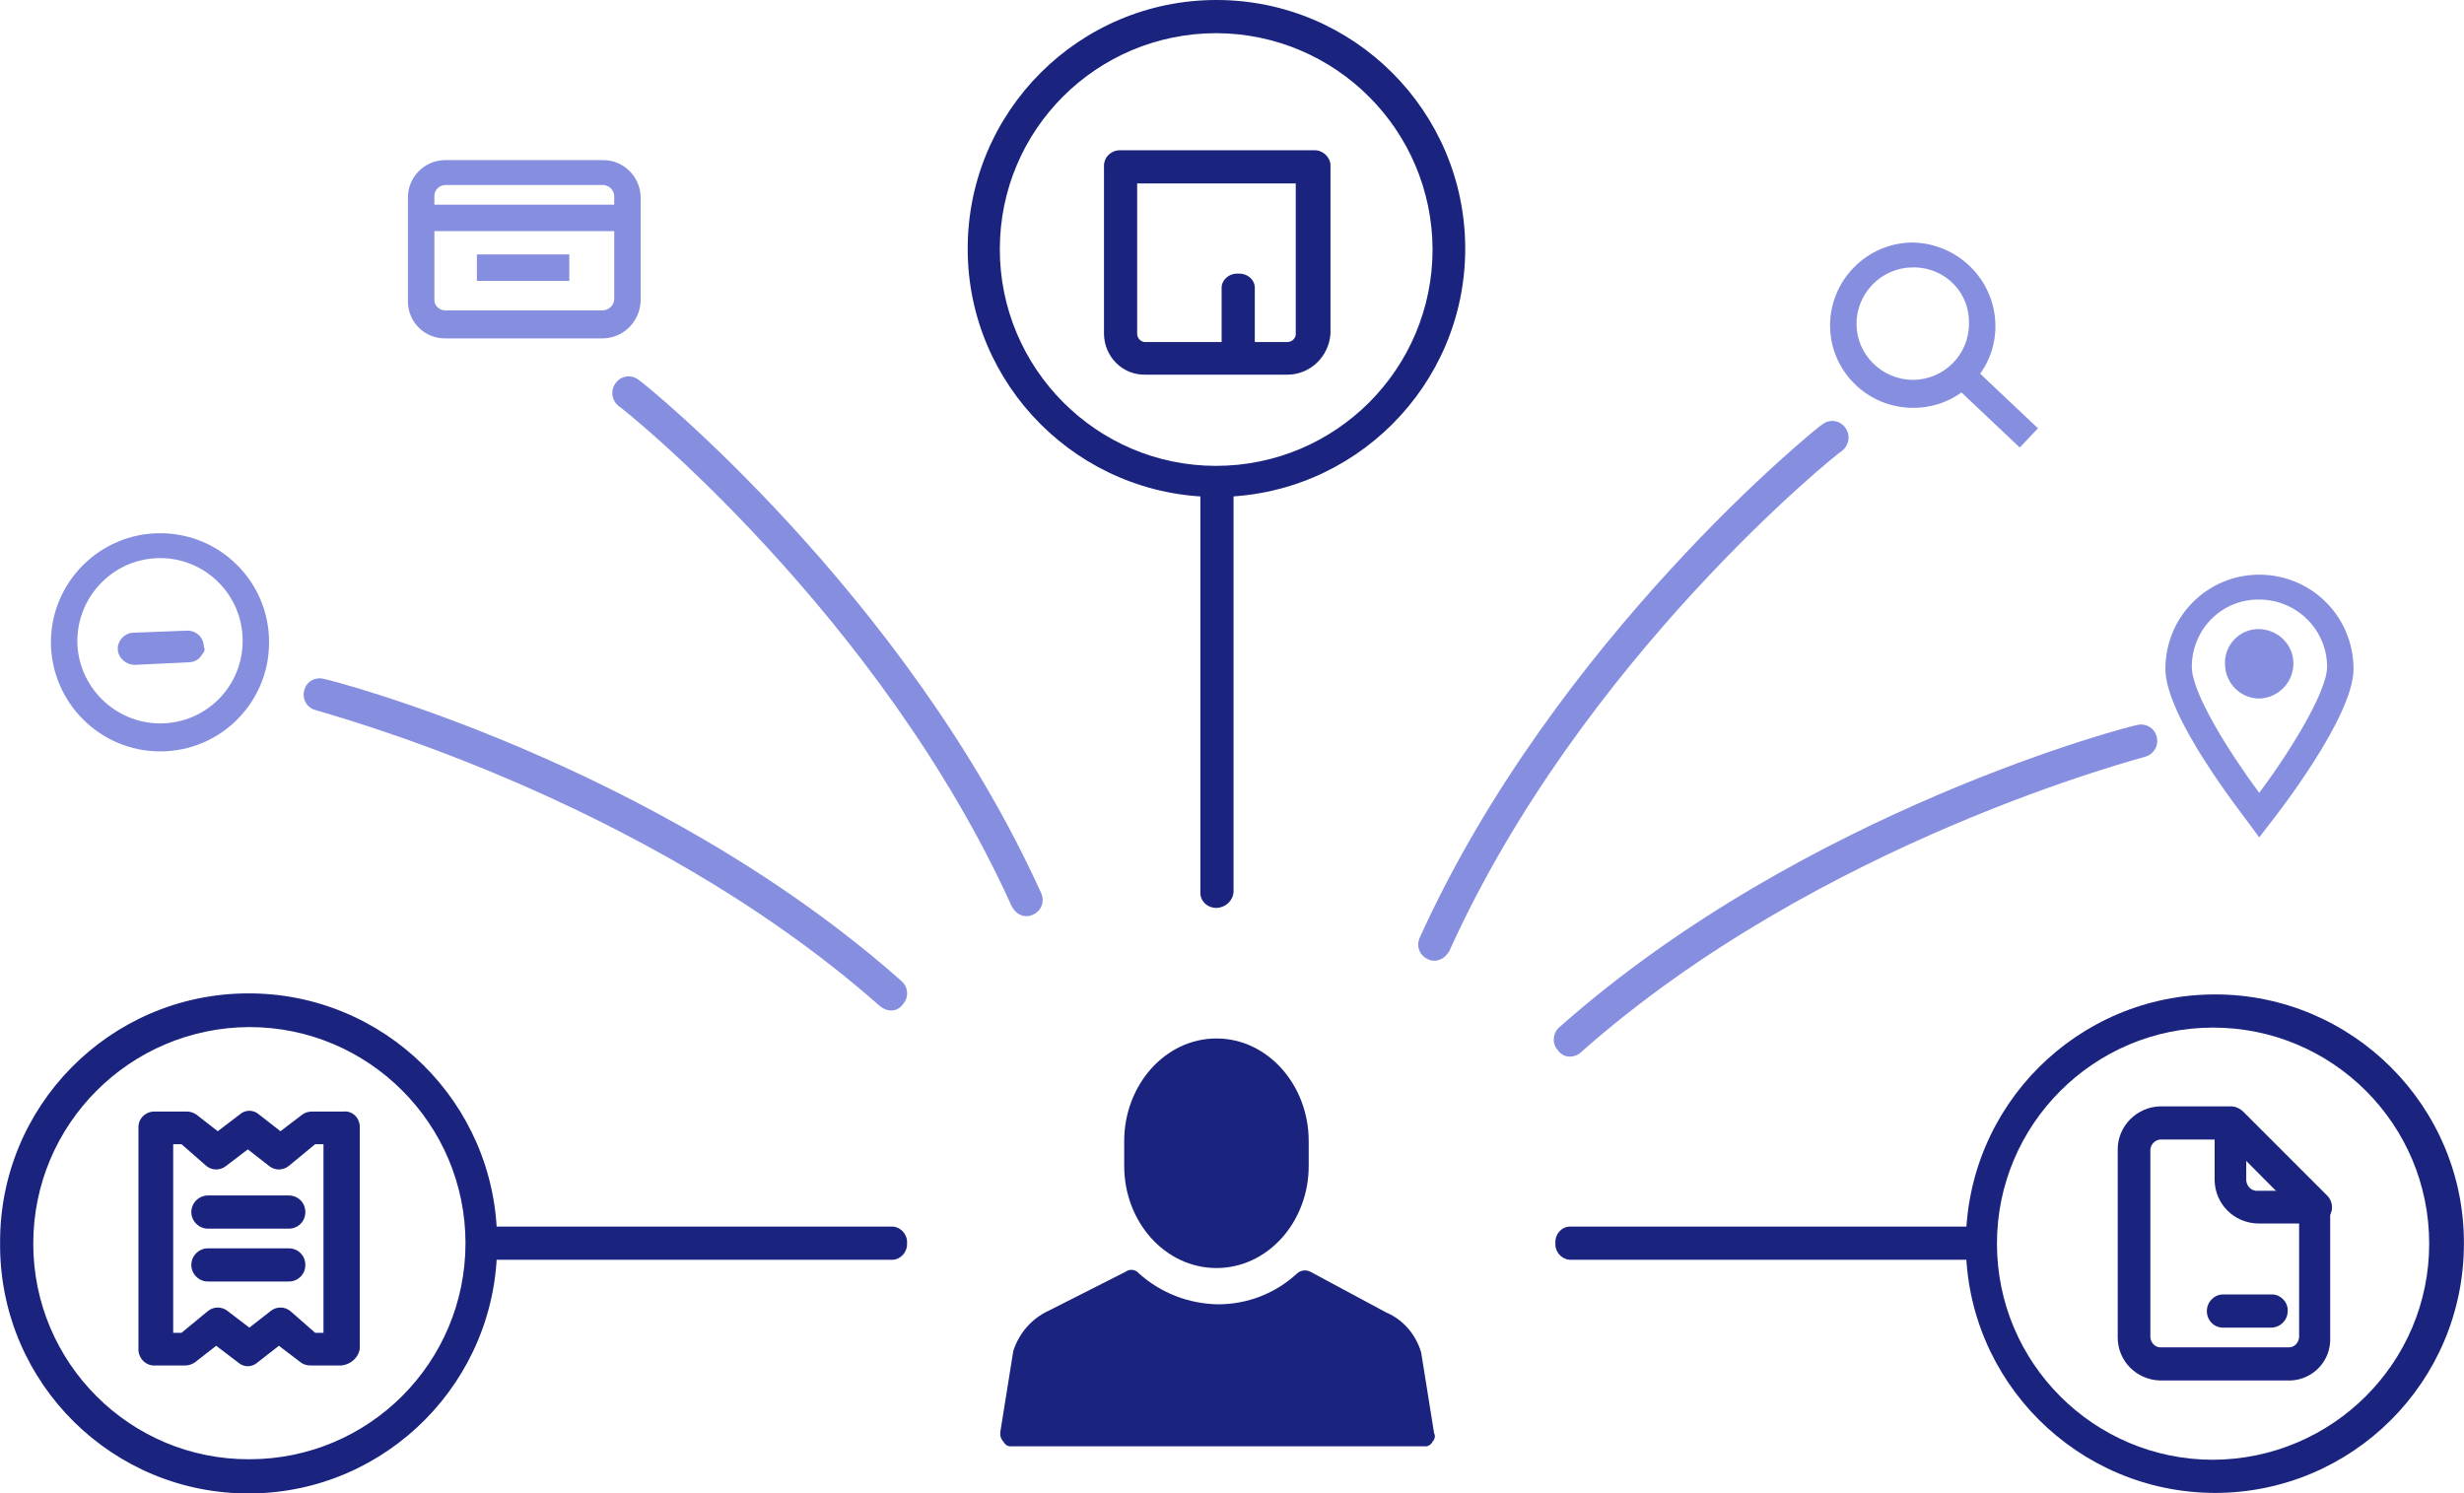 <?xml version="1.0" encoding="UTF-8"?>
<!DOCTYPE svg PUBLIC "-//W3C//DTD SVG 1.1//EN" "http://www.w3.org/Graphics/SVG/1.1/DTD/svg11.dtd">
<!-- Creator: CorelDRAW X8 -->
<svg xmlns="http://www.w3.org/2000/svg" xml:space="preserve" width="4.949in" height="3in" version="1.1" style="shape-rendering:geometricPrecision; text-rendering:geometricPrecision; image-rendering:optimizeQuality; fill-rule:evenodd; clip-rule:evenodd"
viewBox="0 0 4754 2882"
 xmlns:xlink="http://www.w3.org/1999/xlink">
 <defs>
  <style type="text/css">
   <![CDATA[
    .fil1 {fill:#1A237E}
    .fil0 {fill:#868EE0}
   ]]>
  </style>
 </defs>
 <g id="Layer_x0020_1">
  <g id="_2490759028080">
   <path id="Path_11676" class="fil0" d="M309 1450c-116,0 -210,-94 -211,-210 0,-116 94,-211 211,-211 116,0 210,94 210,210 0,0 0,1 0,1 0,116 -94,210 -210,210 0,0 0,0 0,0zm0 -373c-88,0 -159,71 -160,159 0,88 72,160 160,160 88,0 159,-71 159,-159 0,-1 0,-1 0,-1 0,-87 -71,-159 -159,-159z"/>
   <g>
    <path id="Fill-70_2_" class="fil0" d="M257 1253l104 -4 -104 4zm0 0l0 0 0 0z"/>
   </g>
   <path id="Path_11678" class="fil0" d="M389 1264c-5,9 -15,14 -25,14l-104 5c-17,0 -32,-13 -33,-30 0,0 0,-1 0,-1 0,-16 13,-30 29,-31l104 -4c17,-1 32,12 33,29 0,1 0,1 0,2 4,6 0,11 -4,16z"/>
   <path id="Path_11679" class="fil0" d="M4359 1616l-19 -26c-16,-22 -162,-207 -162,-299 0,-101 81,-182 181,-182 101,0 182,81 182,182 0,92 -147,280 -162,299l-20 26zm0 -459c-71,-1 -129,56 -130,128 0,1 0,1 0,2 0,51 73,166 130,243 58,-77 131,-195 131,-243 0,-72 -59,-130 -131,-130l0 0z"/>
   <path id="Fill-82_2_" class="fil0" d="M4401 1281c0,23 -19,41 -42,41 -22,0 -41,-18 -41,-41 0,-23 19,-41 41,-41 23,1 40,19 42,41z"/>
   <path id="Path_11680" class="fil0" d="M4359 1348c-36,0 -66,-30 -66,-67 -1,-36 27,-66 63,-67 1,0 2,0 3,0 37,1 67,31 66,68 -1,36 -30,65 -66,66l0 0zm0 -80c-8,0 -15,7 -15,16 -1,9 7,16 15,16 9,0 16,-7 16,-16 0,0 0,0 0,0 1,-8 -5,-15 -14,-16 0,0 -1,0 -2,0l0 0 0 0z"/>
   <path id="Path_11681" class="fil1" d="M2347 959c-265,0 -480,-215 -480,-479 0,-265 215,-480 480,-480 265,0 480,215 480,480 0,264 -215,479 -480,479zm0 -895c-231,0 -418,186 -418,417 0,230 187,418 417,418 231,0 418,-187 418,-418 0,0 0,0 0,0 -1,-230 -187,-416 -417,-417z"/>
   <path id="Path_11682" class="fil1" d="M2484 723l-274 0c-44,1 -79,-34 -80,-78 0,0 0,-1 0,-1l0 -322c-1,-17 12,-31 29,-32 1,0 2,0 3,0l373 0c16,-1 31,12 32,28 0,1 0,3 0,4l0 322c-3,44 -39,79 -83,79zm-290 -369l0 290c0,8 6,15 14,16 1,0 1,0 2,0l274 0c8,0 15,-6 16,-14 0,-1 0,-2 0,-2l0 -290 -306 0z"/>
   <g>
    <path id="Fill-30_2_" class="fil1" d="M2389 680l0 -123 0 123zm0 0l0 0 0 0z"/>
   </g>
   <path id="Path_11683" class="fil1" d="M2389 709c-17,1 -31,-11 -32,-26 0,-1 0,-2 0,-3l0 -123c-1,-15 12,-28 28,-29 1,0 3,0 4,0 16,-1 31,10 32,26 0,1 0,2 0,3l0 120c0,17 -14,31 -32,32z"/>
   <g>
    <path id="Fill-116_6_" class="fil1" d="M2348 957l0 764 0 -764zm0 0l0 0 0 0z"/>
   </g>
   <path id="Path_11684" class="fil1" d="M2348 1752c-16,1 -31,-11 -32,-27 0,-1 0,-2 0,-4l0 -764c-1,-16 12,-29 29,-30 1,0 2,0 3,0 17,-1 31,11 32,27 0,1 0,2 0,3l0 764c-1,17 -15,30 -32,31z"/>
   <path id="Path_11685" class="fil1" d="M3793 2400c0,-266 215,-481 481,-481 265,0 481,216 480,481 0,266 -215,481 -481,481 -265,-1 -480,-216 -480,-481zm894 0c0,-231 -187,-417 -417,-417 -230,0 -417,187 -417,417 0,230 187,417 417,417 230,-1 417,-187 417,-417z"/>
   <g>
    <path id="Fill-116_5_" class="fil1" d="M3789 2399l-757 0 757 0zm0 0l0 0 0 0z"/>
   </g>
   <path id="Path_11686" class="fil1" d="M3001 2399c-1,-17 11,-31 27,-32 1,0 2,0 4,0l760 0c17,0 31,14 31,32 0,18 -14,32 -31,32l0 0 -760 0c-16,1 -30,-12 -31,-28 0,-2 0,-3 0,-4z"/>
   <path id="Path_11687" class="fil1" d="M959 2400c1,264 -212,480 -476,482 -265,2 -481,-211 -483,-476 0,-2 0,-4 0,-6 -2,-265 211,-481 476,-483 265,-2 481,211 483,476 0,2 0,4 0,7zm-895 0c0,230 187,417 417,416 231,0 417,-187 417,-417 0,-230 -187,-417 -417,-417 -230,1 -417,187 -417,418z"/>
   <g>
    <path id="Fill-116_3_" class="fil1" d="M962 2399l760 0 -760 0zm0 0l0 0 0 0z"/>
   </g>
   <path id="Path_11688" class="fil1" d="M1750 2399c1,17 -12,31 -27,32 -2,0 -3,0 -4,0l-760 0c-16,1 -30,-12 -31,-28 0,-2 0,-3 0,-4 -1,-17 11,-31 27,-32 1,0 2,0 4,0l760 0c16,-1 30,12 31,28 0,1 0,3 0,4z"/>
   <path id="Path_11689" class="fil0" d="M1720 1950c-9,0 -17,-4 -23,-9 -462,-408 -1082,-567 -1089,-571 -16,-4 -26,-22 -21,-38 4,-17 21,-26 37,-22 7,0 640,162 1115,583 13,11 15,30 4,44 -1,0 -1,0 -1,1 -5,7 -13,12 -22,12z"/>
   <path id="Path_11690" class="fil0" d="M1968 1765c-7,-3 -12,-9 -16,-16 -255,-564 -751,-962 -758,-965 -14,-11 -17,-31 -6,-45 10,-14 30,-17 44,-6 7,3 516,414 777,991 7,16 0,34 -16,41 -8,4 -17,4 -25,0z"/>
   <path id="Path_11691" class="fil0" d="M3028 2039c9,0 17,-3 23,-9 461,-408 1082,-567 1089,-570 16,-5 26,-22 21,-39 -4,-16 -21,-26 -37,-22 -7,0 -640,162 -1115,583 -13,11 -15,31 -4,44 1,0 1,0 1,1 5,7 13,12 22,12z"/>
   <path id="Path_11692" class="fil0" d="M2780 1851c7,-3 12,-9 16,-15 255,-565 751,-963 758,-966 14,-11 17,-31 6,-45 -10,-14 -30,-17 -44,-6 -7,3 -516,414 -777,991 -7,16 0,34 16,41 8,4 17,4 25,0z"/>
   <path id="Path_11693" class="fil0" d="M1162 653l-302 0c-40,1 -73,-31 -73,-71 0,0 0,-1 0,-2l0 -198c-1,-39 31,-72 70,-73 1,0 2,0 3,0l302 0c40,-1 73,31 74,71 0,1 0,2 0,2l0 198c-1,40 -33,73 -74,73zm-302 -296c-12,0 -22,9 -22,21 0,1 0,1 0,1l0 198c-1,12 9,22 21,22 0,0 0,0 1,0l302 0c12,0 22,-9 23,-21 0,0 0,-1 0,-1l0 -198c0,-12 -10,-22 -22,-22 0,0 0,0 -1,0l-302 0z"/>
   <path id="Path_11694" class="fil1" d="M659 2635l-60 0c-7,0 -14,-2 -19,-6l-42 -32 -41 32c-11,10 -27,10 -38,0l-42 -32 -41 32c-6,4 -12,6 -19,6l-58 0c-16,1 -30,-11 -32,-28 0,-1 0,-2 0,-4l0 -426c-1,-17 12,-31 29,-32 1,0 2,0 3,0l61 0c7,0 13,2 19,6l41 32 42 -32c11,-10 27,-10 38,0l41 32 42 -32c5,-4 12,-6 19,-6l60 0c17,-2 31,11 32,28 0,1 0,2 0,4l0 426c-3,18 -18,30 -35,32zm-51 -63l16 0 0 -364 -16 0 -51 42c-11,9 -27,9 -38,0l-41 -32 -42 32c-11,9 -27,9 -38,0l-48 -42 -16 0 0 364 16 0 51 -42c11,-9 27,-9 38,0l42 32 41 -32c11,-9 27,-9 38,0l48 42z"/>
   <path id="Path_11695" class="fil0" d="M3691 787c-88,0 -160,-71 -160,-159 0,-88 72,-160 160,-160 87,2 158,72 159,160 1,87 -69,158 -156,159 -1,0 -2,0 -3,0zm0 -271c-60,0 -109,49 -109,109 0,59 49,108 109,108 59,0 108,-48 108,-108 0,0 0,0 0,0 2,-59 -44,-107 -103,-109 -1,0 -3,0 -5,0l0 0z"/>
   <path id="Path_11697" class="fil1" d="M2347 2447c99,0 178,-89 178,-197l0 -48c0,-108 -79,-198 -178,-198 -99,0 -178,90 -178,198l0 48c0,108 79,197 178,197z"/>
   <path id="Path_11698" class="fil1" d="M2767 2766l-25 -156 0 0c-10,-34 -34,-63 -67,-77l0 0 -147 -79c-8,-4 -18,-3 -25,3 -42,39 -96,60 -153,60 -57,-1 -111,-22 -153,-60 -6,-7 -17,-9 -25,-3l-150 76 0 0c-32,15 -56,43 -67,77l0 0 -25 156c-1,7 1,14 6,19 3,6 9,10 16,9l796 0c7,1 13,-3 16,-9 4,-4 6,-11 3,-16z"/>
   <rect id="Rectangle_2606" class="fil0" x="812" y="395" width="398.055" height="50.987"/>
   <rect id="Rectangle_2607" class="fil0" x="920" y="491" width="178.32" height="50.987"/>
   <rect id="Rectangle_2608" class="fil0" transform="matrix(-0.727 -0.687 0.687 -0.727 3897.03 863.629)" width="178.453" height="51.044"/>
   <path id="Path_11699" class="fil1" d="M557 2371l-156 0c-17,0 -32,-14 -32,-32 0,-18 15,-32 32,-32l156 0c18,0 32,14 32,32 0,18 -14,32 -32,32z"/>
   <path id="Path_11700" class="fil1" d="M557 2473l-156 0c-17,0 -32,-14 -32,-32 0,-18 15,-32 32,-32l156 0c18,0 32,14 32,32 0,18 -14,32 -32,32z"/>
   <path id="Path_11701" class="fil1" d="M4417 2664l-249 0c-45,-1 -82,-37 -82,-83l0 -363c0,-45 37,-82 82,-83l134 0c17,-1 31,12 32,28 0,2 0,3 0,4l0 111c1,11 9,19 19,20l112 0c16,-1 30,11 31,28 0,1 0,2 0,3l0 252c2,44 -32,81 -76,83 -1,0 -2,0 -3,0zm-249 -465c-10,1 -18,9 -19,19l0 363c1,10 9,19 19,19l249 0c10,0 18,-9 19,-19l0 -220 -80 0c-45,-1 -82,-37 -83,-83l0 -79 -105 0z"/>
   <path id="Path_11702" class="fil1" d="M4468 2361c-9,1 -17,-3 -23,-9l-162 -163c-12,-12 -12,-32 1,-44 12,-12 31,-12 44,0l162 162c12,12 13,31 1,44 0,0 -1,0 -1,1 -6,6 -14,10 -22,9z"/>
   <path id="Path_11703" class="fil1" d="M4382 2562l-93 0c-17,0 -31,-14 -31,-32 0,-17 14,-32 31,-32l93 0c16,-1 31,12 32,29 0,1 0,2 0,3 0,18 -15,32 -32,32z"/>
  </g>
 </g>
</svg>
